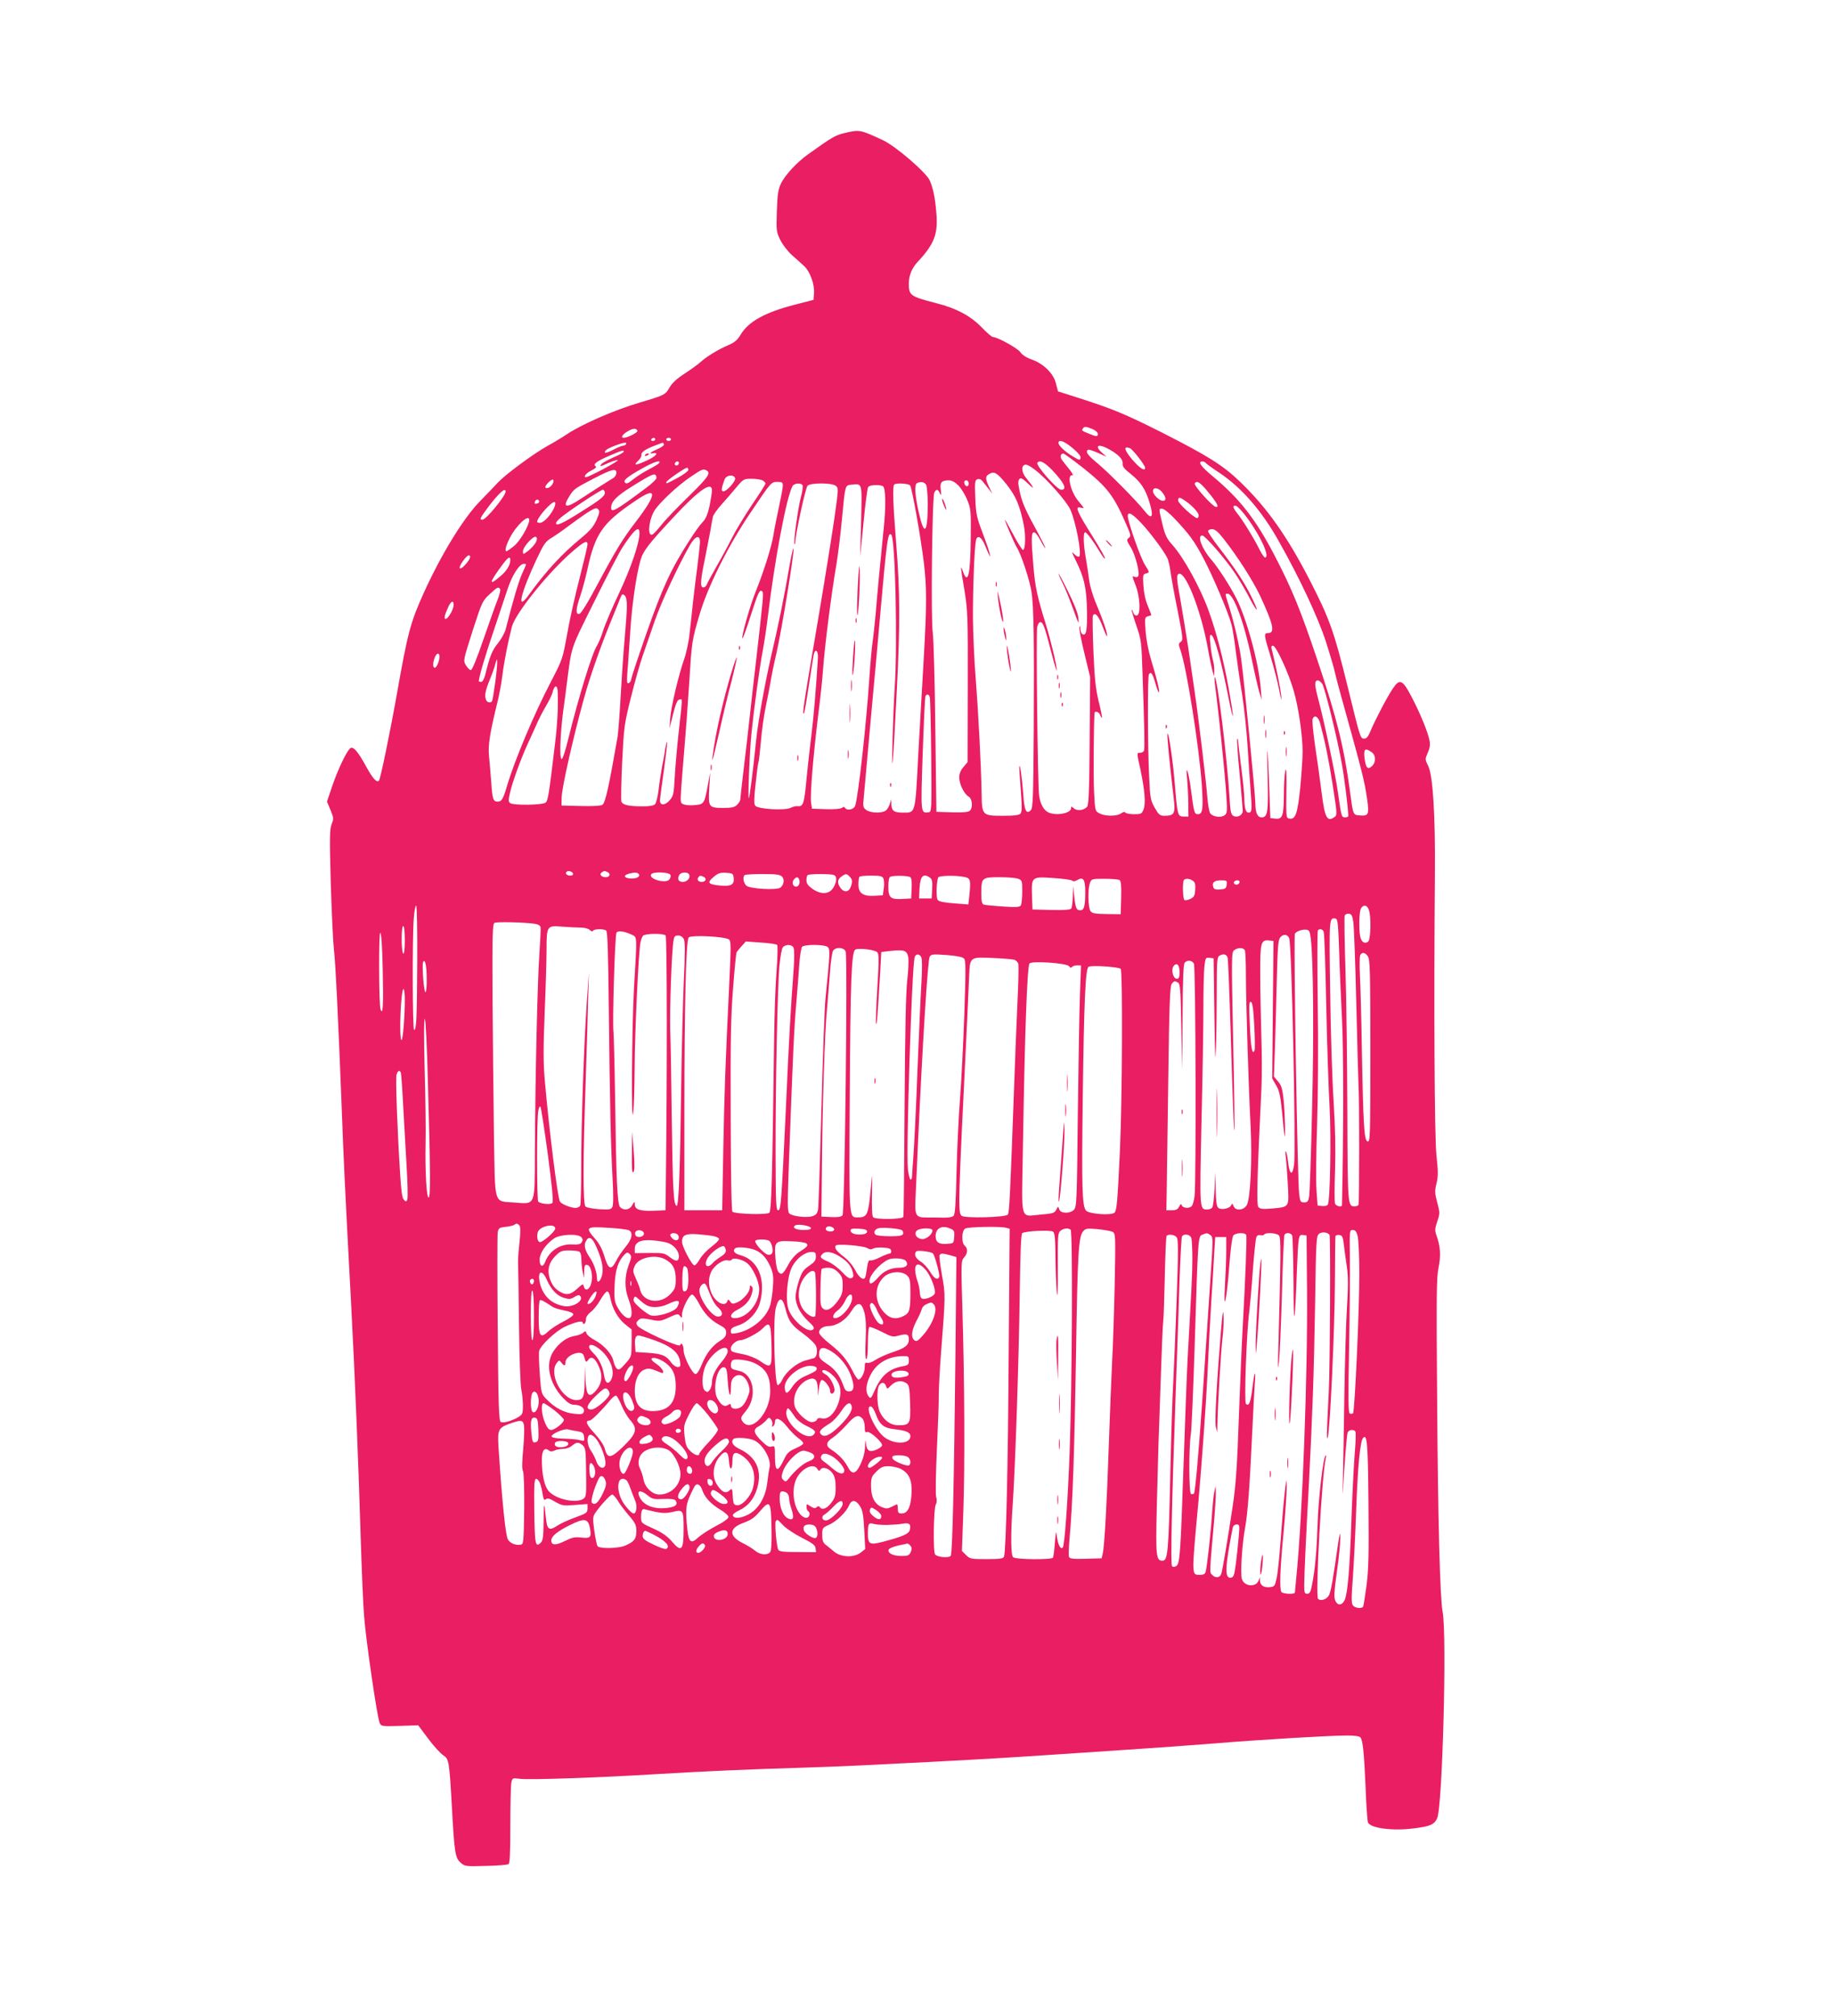 <?xml version="1.0" standalone="no"?>
<!DOCTYPE svg PUBLIC "-//W3C//DTD SVG 20010904//EN"
 "http://www.w3.org/TR/2001/REC-SVG-20010904/DTD/svg10.dtd">
<svg version="1.0" xmlns="http://www.w3.org/2000/svg"
 width="1165pt" height="1280pt" viewBox="0 0 1165 1280"
 preserveAspectRatio="xMidYMid meet">
<g transform="translate(0,1280) scale(0.1,-0.1)"
fill="#e91e63" stroke="none">
<path d="M5357 11954 c-56 -14 -74 -25 -227 -134 -73 -52 -149 -135 -174 -190
-16 -36 -21 -71 -24 -173 -4 -121 -3 -130 22 -181 15 -30 48 -73 74 -96 26
-23 61 -54 77 -69 37 -34 67 -115 63 -172 l-3 -43 -120 -31 c-189 -49 -292
-106 -343 -190 -20 -34 -39 -50 -77 -66 -62 -26 -142 -75 -175 -106 -14 -13
-59 -46 -100 -73 -53 -34 -82 -61 -99 -90 -26 -46 -32 -50 -186 -95 -166 -49
-374 -140 -470 -205 -22 -15 -76 -48 -120 -72 -97 -55 -266 -181 -315 -233
-19 -21 -69 -73 -110 -115 -107 -108 -249 -340 -362 -590 -82 -182 -100 -250
-168 -635 -44 -248 -105 -543 -114 -552 -14 -14 -38 12 -77 82 -57 105 -87
139 -106 123 -23 -19 -78 -134 -114 -240 l-33 -98 22 -53 c21 -50 21 -56 8
-89 -13 -31 -14 -82 -6 -379 6 -189 15 -378 20 -419 10 -75 29 -474 50 -1020
10 -281 21 -515 60 -1245 24 -453 46 -1004 60 -1470 6 -192 15 -413 21 -490
11 -154 83 -646 99 -684 10 -23 13 -23 128 -20 l117 4 62 -83 c34 -46 77 -93
95 -106 39 -26 40 -30 58 -348 15 -271 20 -306 55 -336 27 -23 33 -24 159 -20
72 1 137 7 144 11 9 6 12 67 12 246 0 131 3 253 6 270 7 32 7 32 56 26 55 -8
517 8 868 30 261 16 616 32 905 40 105 3 278 10 385 15 689 34 835 43 1100 60
162 11 432 29 600 40 168 11 417 29 553 40 290 24 729 50 838 50 49 0 80 -4
86 -12 16 -20 23 -96 33 -318 4 -113 11 -213 15 -222 15 -36 154 -55 288 -38
107 13 132 24 151 64 34 71 63 1165 35 1311 -17 88 -30 589 -35 1361 -5 646
-4 762 9 825 16 76 12 137 -14 207 -10 28 -9 43 6 86 17 51 17 55 0 120 -16
58 -17 73 -5 121 11 45 11 76 0 176 -13 115 -17 957 -10 1799 3 363 -13 615
-42 675 -21 43 -21 45 -4 84 13 28 17 51 12 78 -10 53 -58 171 -114 278 -57
110 -76 118 -119 53 -34 -49 -113 -200 -142 -270 -14 -35 -25 -48 -40 -48 -24
0 -24 -1 -105 330 -86 351 -116 433 -239 673 -145 282 -273 463 -442 626 -111
107 -204 165 -497 314 -241 121 -311 150 -542 224 l-119 38 -13 50 c-15 63
-78 125 -153 152 -33 11 -61 29 -73 47 -19 26 -146 96 -174 96 -7 0 -38 27
-69 59 -71 74 -161 123 -291 156 -166 43 -174 49 -174 125 0 50 19 97 55 136
106 113 131 178 120 308 -8 100 -20 159 -42 210 -23 51 -217 219 -298 256
-146 68 -148 68 -248 44z m1578 -1878 c19 -8 35 -22 35 -30 0 -20 -8 -20 -56
0 -47 19 -48 20 -39 33 8 14 19 14 60 -3z m-2888 -12 c3 -10 -63 -44 -87 -44
-21 0 -9 21 23 40 34 21 58 23 64 4z m113 -54 c0 -5 -7 -10 -16 -10 -8 0 -12
5 -9 10 3 6 10 10 16 10 5 0 9 -4 9 -10z m100 0 c0 -5 -7 -10 -15 -10 -8 0
-15 5 -15 10 0 6 7 10 15 10 8 0 15 -4 15 -10z m2547 -53 c29 -23 53 -50 53
-59 0 -23 -5 -23 -49 4 -48 28 -91 69 -91 85 0 25 35 13 87 -30z m-2832 23
c-3 -5 -12 -10 -19 -10 -7 0 -35 -11 -61 -25 -47 -25 -70 -26 -46 -2 12 12 96
45 119 46 7 1 10 -3 7 -9z m240 0 c4 -6 -14 -20 -39 -31 -47 -20 -60 -32 -30
-27 40 7 19 -19 -35 -44 -72 -34 -95 -36 -61 -5 14 12 24 30 22 39 -3 17 28
38 97 63 20 8 37 14 38 14 1 1 5 -4 8 -9z m2834 -37 c56 -33 82 -61 78 -89 -1
-16 13 -34 51 -63 65 -52 95 -97 121 -185 27 -89 14 -110 -32 -51 -49 63 -225
241 -299 303 -64 53 -79 74 -60 86 5 3 33 -6 63 -20 l54 -24 -27 24 c-56 50
-23 62 51 19z m125 11 c17 -7 96 -108 96 -124 0 -25 -32 -5 -80 50 -53 62 -60
91 -16 74z m-3214 -22 c0 -5 -29 -21 -65 -36 -35 -16 -69 -34 -76 -42 -15 -19
-10 -18 45 7 26 11 52 19 58 17 11 -4 -184 -108 -202 -108 -20 0 3 28 37 44
22 11 32 20 25 25 -20 12 3 31 84 66 87 37 94 39 94 27z m2919 -105 c152 -122
192 -174 271 -356 30 -68 31 -76 16 -87 -15 -11 -14 -16 12 -58 30 -46 60
-165 48 -185 -4 -6 -13 -8 -21 -4 -19 7 -19 8 6 -57 27 -72 32 -183 7 -188
-10 -2 -19 5 -23 18 -4 12 -8 20 -10 18 -2 -2 11 -47 29 -99 32 -93 33 -102
40 -315 12 -346 14 -468 9 -481 -3 -7 -14 -13 -24 -13 -23 0 -23 4 1 -105 28
-132 35 -218 20 -255 -11 -28 -16 -30 -61 -30 -26 0 -51 5 -54 10 -4 7 -14 5
-28 -5 -27 -19 -100 -19 -136 0 -28 14 -29 15 -35 137 -5 94 -2 450 3 501 2
16 30 6 36 -14 4 -11 9 -19 11 -17 2 3 -7 49 -21 105 -19 80 -26 143 -33 314
-5 118 -6 220 -4 227 11 31 37 3 63 -68 15 -41 28 -68 28 -59 1 23 -26 102
-69 204 -22 51 -41 116 -45 150 -4 33 -13 95 -21 139 -16 89 -18 166 -5 166
11 0 53 -57 94 -125 15 -26 30 -45 33 -42 3 3 -35 70 -85 150 -93 148 -108
184 -71 174 11 -3 20 -4 20 -2 0 2 -16 22 -35 45 -49 59 -74 170 -36 162 7 -1
-2 16 -20 38 -19 23 -40 50 -47 60 -14 19 -9 40 9 40 6 0 63 -42 128 -93z
m-2694 33 c-4 -6 -32 -23 -63 -39 -31 -16 -74 -43 -96 -60 -41 -33 -51 -37
-60 -22 -8 13 21 36 110 86 74 42 123 58 109 35z m125 2 c0 -13 -12 -22 -22
-16 -10 6 -1 24 13 24 5 0 9 -4 9 -8z m2372 -49 c76 -81 95 -123 55 -123 -25
0 -162 155 -151 171 13 21 45 5 96 -48z m972 48 c4 -5 43 -34 89 -64 140 -94
268 -241 375 -432 134 -237 250 -486 300 -640 28 -88 54 -176 57 -195 4 -19
24 -96 45 -170 127 -457 143 -517 160 -637 13 -94 8 -105 -44 -101 -47 3 -45
0 -66 158 -38 280 -85 469 -206 828 -107 319 -162 453 -270 661 -121 233 -222
363 -395 507 -75 62 -97 94 -65 94 8 0 17 -4 20 -9z m-1082 -45 c73 -56 198
-197 223 -251 36 -80 75 -288 56 -299 -5 -4 -20 4 -31 16 -19 19 -17 14 8 -37
55 -110 71 -180 73 -324 2 -129 -5 -162 -30 -147 -6 4 -12 19 -12 34 -1 18 -3
21 -6 9 -3 -10 12 -85 32 -167 l36 -149 -3 -404 c-2 -310 -6 -408 -16 -419
-19 -24 -64 -29 -84 -11 -16 14 -18 14 -18 1 0 -32 -93 -50 -143 -27 -31 14
-53 54 -60 109 -9 68 -20 1034 -12 1069 4 17 12 31 20 31 17 0 29 -33 69 -190
19 -74 35 -127 35 -117 1 28 -36 184 -69 292 -55 177 -68 238 -79 368 -15 178
-14 217 4 217 8 0 26 -22 40 -50 14 -27 28 -50 31 -50 3 0 -16 39 -42 88 -85
155 -103 196 -119 266 -12 53 -13 71 -4 83 10 12 19 7 57 -29 45 -43 39 -28
-17 42 -20 25 -27 61 -14 73 13 13 31 7 75 -27z m-2202 0 c0 -7 -28 -28 -62
-47 -80 -43 -78 -42 -78 -31 0 10 118 92 132 92 5 0 8 -6 8 -14z m-457 -21
c-1 -11 -9 -24 -19 -30 -30 -18 -137 -86 -205 -131 -95 -64 -121 -59 -75 14
30 48 32 49 160 116 112 58 142 65 139 31z m576 16 c25 -16 2 -47 -123 -169
-68 -66 -143 -144 -166 -174 -23 -29 -49 -57 -56 -61 -33 -19 -29 74 6 142 23
47 152 169 240 227 68 46 76 49 99 35z m1901 -86 c61 -78 85 -135 110 -261 13
-66 10 -153 -5 -156 -5 -1 -33 43 -62 98 -29 54 -52 96 -53 93 0 -10 60 -150
75 -174 28 -43 84 -214 94 -285 14 -97 17 -284 14 -882 -3 -431 -5 -488 -19
-503 -29 -28 -41 -2 -48 108 -7 97 -22 200 -25 166 0 -8 4 -75 10 -148 8 -101
7 -136 -2 -147 -8 -10 -37 -14 -110 -14 -133 0 -135 2 -137 141 -3 183 -21
518 -37 724 -9 110 -17 283 -18 385 -1 179 9 451 19 498 7 37 34 25 55 -25 36
-85 39 -91 32 -58 -3 17 -24 77 -46 135 -36 94 -41 117 -45 217 -4 101 -3 113
13 120 12 4 23 0 34 -14 9 -11 26 -33 39 -49 l22 -29 -20 42 c-25 52 -25 69
-2 82 34 21 52 10 112 -64z m-2222 43 c2 -9 -26 -37 -70 -69 -190 -142 -218
-157 -218 -124 0 41 34 75 132 136 139 86 150 90 156 57z m499 -4 c6 -17 -52
-84 -75 -84 -15 0 -12 21 8 75 11 29 57 35 67 9z m-1158 -35 c-11 -22 -36 -35
-46 -25 -9 8 38 57 48 50 5 -3 4 -14 -2 -25z m1332 21 c10 -6 19 -15 19 -20 0
-5 -38 -66 -85 -134 -46 -69 -103 -162 -126 -208 -23 -46 -67 -128 -99 -183
-31 -55 -60 -108 -63 -117 -4 -10 -13 -18 -22 -18 -21 0 -19 42 11 185 13 66
29 147 35 180 5 33 12 70 15 83 2 13 28 49 57 81 29 32 71 81 95 110 41 49 45
51 93 51 28 0 59 -5 70 -10z m1243 -32 c18 -18 44 -60 57 -93 23 -57 24 -70
22 -245 -2 -230 -18 -296 -49 -210 -18 50 -17 36 9 -118 21 -129 22 -164 21
-614 l-1 -477 -26 -31 c-18 -21 -27 -43 -27 -66 0 -42 30 -104 59 -122 25 -14
29 -73 7 -91 -9 -8 -48 -11 -112 -9 l-99 3 -7 535 c-3 294 -11 565 -16 602
-13 82 -4 865 10 891 12 23 23 22 35 -5 9 -19 10 -15 6 21 -7 48 4 61 51 61
18 0 39 -11 60 -32z m66 11 c0 -24 -23 -21 -28 4 -2 10 3 17 12 17 10 0 16 -9
16 -21z m-1180 -13 c0 -13 -11 -72 -24 -132 -13 -60 -30 -143 -36 -184 -12
-74 -63 -235 -113 -358 -33 -81 -90 -279 -84 -295 2 -7 25 56 51 138 50 156
59 176 76 159 9 -9 5 -51 -45 -484 -9 -74 -25 -214 -35 -310 -11 -96 -28 -251
-40 -345 -11 -93 -20 -176 -20 -182 0 -7 -9 -22 -20 -33 -16 -16 -33 -20 -89
-20 -92 0 -95 5 -88 127 l6 98 -15 -80 c-22 -119 -25 -122 -81 -127 -26 -3
-58 -1 -71 4 -23 8 -23 10 -17 105 4 54 13 172 21 263 8 91 21 269 29 395 17
274 17 274 66 442 52 178 182 439 326 651 131 195 129 192 170 192 28 0 33 -3
33 -24z m910 5 c5 -11 10 -64 10 -119 0 -190 -22 -212 -57 -56 -25 113 -29
180 -10 187 26 11 47 6 57 -12z m1794 -50 c55 -67 69 -96 43 -89 -22 5 -139
136 -132 148 13 22 35 8 89 -59z m-2578 46 c2 -7 -2 -40 -11 -72 -19 -73 -48
-282 -41 -298 2 -7 5 -2 5 10 2 56 65 346 78 359 19 19 152 19 178 0 19 -14
19 -18 -7 -202 -15 -104 -58 -373 -96 -599 -103 -607 -111 -657 -97 -644 2 3
16 81 30 175 14 93 28 182 31 197 9 42 29 27 27 -19 -13 -209 -27 -374 -43
-504 -11 -85 -24 -211 -31 -280 -13 -139 -20 -162 -52 -159 -12 2 -33 -3 -46
-10 -35 -19 -211 -9 -226 13 -9 11 -8 47 2 138 7 68 15 129 18 137 3 7 10 68
16 135 5 66 19 164 30 216 11 52 24 122 30 155 5 33 22 119 39 190 34 151 113
635 108 662 -2 10 -14 -43 -27 -117 -29 -172 -70 -375 -115 -565 -40 -176 -83
-413 -96 -540 -18 -181 -41 -359 -46 -364 -7 -8 5 297 17 414 18 175 50 406
70 515 11 58 26 159 34 225 42 353 117 754 156 828 11 20 57 23 65 4z m371
-226 l-6 -226 21 215 c11 118 25 221 30 228 11 13 65 16 92 6 19 -7 22 -124 6
-274 -19 -186 -40 -407 -50 -530 -6 -69 -15 -152 -20 -185 -5 -33 -14 -132
-20 -220 -19 -298 -72 -771 -91 -822 -9 -24 -52 -32 -64 -13 -5 8 -11 8 -20 0
-8 -6 -48 -10 -102 -8 l-88 3 -6 41 c-6 51 13 285 45 549 14 110 28 241 31
290 10 146 54 493 85 670 10 61 26 189 35 285 21 223 20 218 58 222 73 7 70
21 64 -231z m311 227 c12 -16 66 -319 87 -488 19 -158 19 -270 0 -605 -9 -148
-24 -425 -35 -614 -20 -388 -16 -371 -100 -371 -54 0 -70 12 -71 54 l-1 31 -9
-30 c-5 -16 -16 -36 -26 -42 -24 -18 -94 -16 -122 3 -22 16 -23 21 -17 83 3
36 17 192 31 346 14 154 32 357 41 450 8 94 22 240 29 325 45 511 52 568 74
544 25 -28 40 -705 21 -974 -5 -74 -11 -229 -14 -345 -6 -257 4 -141 28 340
21 411 20 619 -4 920 -21 262 -24 367 -13 378 11 12 90 7 101 -5z m-1258 -32
c0 -14 -7 -58 -15 -98 -12 -53 -23 -81 -44 -103 -16 -16 -55 -70 -86 -120
-114 -176 -171 -301 -269 -581 -52 -149 -96 -281 -98 -294 -1 -13 -9 -25 -17
-28 -11 -4 -12 9 -8 69 4 41 11 155 18 254 12 202 50 439 79 494 23 46 63 94
194 235 163 175 246 233 246 172z m2859 -12 c25 -32 27 -54 4 -54 -23 0 -63
39 -63 62 0 27 35 22 59 -8z m-4169 5 c0 -28 -124 -179 -147 -179 -20 0 -16 9
28 69 72 97 119 140 119 110z m630 -8 c0 -22 -30 -46 -172 -134 -99 -62 -138
-79 -138 -59 0 5 10 18 23 29 35 34 260 183 274 183 7 0 13 -8 13 -19z m300
-14 c0 -23 -35 -81 -101 -167 -86 -112 -125 -176 -244 -398 -63 -119 -106
-188 -117 -190 -25 -5 -23 29 7 117 13 39 33 113 44 164 49 228 96 295 296
431 80 55 115 68 115 43z m3380 -34 c46 -30 90 -77 90 -95 0 -10 -4 -18 -9
-18 -19 0 -121 93 -121 111 0 23 8 24 40 2z m-4097 -8 c0 -6 -7 -11 -16 -13
-12 -3 -15 1 -11 13 7 17 25 17 27 0z m92 -46 c-24 -47 -65 -89 -87 -89 -10 0
-18 3 -18 6 0 29 99 139 113 125 5 -5 2 -23 -8 -42z m4408 -64 c86 -120 141
-245 108 -245 -6 0 -24 28 -41 63 -35 69 -102 177 -137 220 -27 34 -29 50 -6
45 10 -2 44 -39 76 -83z m-4136 -7 c-19 -42 -41 -68 -98 -115 -126 -104 -223
-210 -333 -362 -79 -109 -52 9 52 231 46 97 55 110 97 135 26 16 72 48 103 72
32 24 84 61 116 83 51 32 62 36 73 25 12 -12 10 -22 -10 -69z m3669 10 c94
-99 128 -145 187 -258 57 -108 157 -343 176 -417 6 -23 18 -96 26 -164 9 -67
26 -190 40 -273 13 -83 29 -230 35 -326 6 -96 15 -229 20 -294 10 -123 8 -136
-14 -136 -17 0 -26 31 -26 90 0 25 -9 115 -20 200 -11 85 -20 161 -20 169 0 8
-2 12 -5 9 -3 -3 3 -103 15 -221 11 -119 20 -226 20 -236 0 -27 -34 -45 -59
-32 -16 9 -20 27 -25 118 -17 264 -76 747 -93 763 -3 3 -3 -20 1 -50 24 -182
57 -508 68 -649 11 -157 11 -164 -8 -178 -23 -17 -74 -10 -91 13 -6 9 -14 55
-18 102 -7 97 -57 512 -80 667 -8 55 -26 179 -40 275 -15 96 -38 239 -52 318
-21 113 -24 145 -14 155 40 40 144 -218 190 -473 11 -63 25 -128 30 -145 l9
-30 1 35 c1 19 -3 49 -8 67 -5 18 -13 62 -16 99 -6 51 -5 66 5 62 21 -7 63
-162 111 -406 12 -62 24 -110 26 -108 3 2 -10 82 -27 178 -32 178 -78 356
-126 488 -52 146 -159 340 -230 419 -37 41 -47 62 -64 132 -24 102 -24 99 -2
99 11 0 46 -28 78 -62z m-209 -31 c55 -59 137 -168 163 -218 7 -12 16 -51 21
-88 5 -36 25 -149 46 -250 33 -170 35 -185 20 -196 -15 -11 -16 -16 -3 -52 40
-113 118 -608 136 -856 10 -152 6 -187 -25 -187 -22 0 -25 11 -42 142 -16 128
-38 192 -26 78 3 -36 7 -103 7 -150 l1 -85 -30 0 c-38 0 -40 10 -55 190 -11
146 -41 356 -48 336 -4 -11 15 -202 39 -405 13 -102 5 -116 -58 -116 -29 0
-36 6 -62 51 -26 46 -29 61 -35 187 -10 194 -11 646 -2 660 13 21 24 4 42 -59
9 -33 19 -57 22 -55 6 6 -14 89 -50 206 -17 56 -31 130 -35 183 -6 84 -5 88
15 94 12 3 22 6 22 7 0 2 -11 29 -24 62 -15 36 -25 86 -27 128 -4 65 -3 70 18
75 22 6 22 6 -9 56 -29 47 -107 270 -108 308 0 32 27 17 87 -46z m-3887 21 c0
-34 -60 -137 -98 -166 -22 -18 -43 -32 -46 -32 -13 0 -5 33 20 83 41 81 124
158 124 115z m700 -83 c0 -62 -54 -221 -129 -380 -44 -93 -90 -201 -102 -240
-12 -38 -30 -81 -39 -95 -30 -45 -115 -320 -183 -595 -18 -74 -36 -128 -42
-125 -14 7 -8 160 10 300 9 63 20 149 25 190 30 230 19 200 172 508 78 158
158 312 178 343 75 116 110 146 110 94z m3705 -32 c91 -115 188 -267 235 -366
85 -183 97 -237 50 -237 -27 0 -26 -10 16 -147 20 -65 45 -161 55 -213 13 -68
17 -79 13 -38 -5 49 -33 189 -59 291 -5 20 -4 27 7 27 19 0 99 -172 131 -285
31 -106 57 -285 57 -389 0 -40 -7 -142 -15 -227 -17 -165 -30 -203 -68 -197
-22 3 -22 5 -20 173 2 119 -1 158 -7 130 -5 -22 -9 -92 -9 -156 -1 -131 -9
-153 -56 -147 l-30 3 -7 200 c-4 110 -9 211 -11 225 -3 14 -2 -65 1 -175 5
-212 0 -245 -38 -245 -27 0 -40 30 -40 89 0 51 -72 788 -90 916 -12 89 -44
227 -75 328 -29 92 -29 87 -11 87 38 0 107 -188 155 -425 17 -82 38 -172 46
-200 l15 -50 -6 75 c-12 158 -88 439 -155 571 -40 79 -115 195 -160 247 -59
68 -90 152 -56 152 17 0 145 -147 205 -236 26 -38 68 -109 94 -159 58 -111 64
-96 7 18 -45 89 -103 175 -204 306 -36 47 -65 90 -65 98 0 7 11 13 25 13 18 0
37 -15 70 -57z m-4365 -30 c-8 -14 -30 -37 -47 -51 -32 -24 -33 -24 -33 -3 0
29 70 105 84 91 8 -8 6 -18 -4 -37z m1044 2 c-1 -17 -8 -86 -17 -155 -9 -69
-21 -168 -27 -220 -5 -52 -15 -140 -21 -194 -5 -55 -21 -131 -35 -170 -36
-103 -84 -305 -89 -378 l-4 -63 22 90 c17 65 27 91 40 93 21 4 21 22 -2 -188
-11 -96 -23 -231 -27 -299 -6 -116 -9 -126 -34 -154 -29 -33 -60 -32 -60 0 0
10 11 97 25 193 13 96 23 176 20 178 -2 2 -6 -13 -10 -34 -3 -22 -12 -75 -21
-119 -8 -44 -19 -113 -23 -153 -5 -40 -15 -79 -21 -87 -9 -11 -33 -15 -80 -15
-90 0 -128 9 -135 31 -3 10 -1 122 5 250 11 221 13 240 55 408 24 97 58 217
75 266 17 50 52 149 76 220 41 120 150 354 224 483 35 61 66 69 64 17z m-714
-12 c0 -10 -23 -106 -50 -213 -28 -107 -64 -267 -79 -355 -29 -159 -29 -161
-106 -309 -104 -199 -228 -494 -276 -656 -25 -85 -34 -100 -60 -100 -28 0 -33
17 -40 120 -4 52 -10 127 -14 165 -8 72 5 151 54 350 11 44 25 121 31 170 10
83 37 218 60 306 23 86 232 346 383 476 75 65 97 75 97 46z m-766 -117 c-48
-59 -64 -39 -18 21 18 23 30 31 36 25 7 -7 1 -22 -18 -46z m276 17 c-1 -34
-25 -71 -69 -107 -70 -59 -65 -35 18 77 37 50 51 58 51 30z m100 -27 c0 -2
-11 -28 -25 -58 -21 -45 -58 -171 -105 -355 -6 -22 -28 -62 -49 -88 -36 -43
-52 -83 -81 -202 -7 -26 -17 -43 -25 -43 -8 0 -15 2 -15 4 0 25 41 165 91 311
33 99 74 221 90 270 29 90 76 165 105 165 8 0 14 -2 14 -4z m-165 -157 c4 -5
-3 -33 -14 -62 -12 -29 -52 -142 -90 -252 -43 -125 -73 -200 -82 -200 -7 0
-21 14 -31 31 -18 30 -17 30 43 220 59 183 63 190 108 231 49 46 56 49 66 32z
m805 -108 c0 -30 -7 -128 -15 -216 -8 -88 -19 -251 -25 -363 -6 -112 -15 -224
-19 -250 -55 -316 -77 -417 -96 -432 -8 -7 -61 -10 -136 -8 l-124 3 1 55 c2
62 71 369 140 620 41 151 115 358 195 550 17 41 35 86 40 99 8 19 12 21 24 11
10 -8 15 -31 15 -69z m-1100 7 c0 -27 -35 -88 -51 -88 -12 0 -6 26 18 78 18
37 33 42 33 10z m-90 -327 c0 -29 -18 -71 -30 -71 -13 0 -13 31 0 64 11 31 30
34 30 7z m355 -157 c-9 -65 -18 -122 -21 -126 -9 -14 -32 -9 -38 8 -11 28 -6
54 23 127 16 39 33 86 36 102 16 65 15 0 0 -111z m5250 -17 c17 -27 95 -343
124 -507 17 -93 41 -291 41 -331 0 -5 -9 -9 -20 -9 -23 0 -24 3 -46 160 -16
115 -87 450 -124 588 -11 40 -20 83 -20 97 0 32 24 33 45 2z m-4854 -54 c3
-101 -3 -209 -17 -323 -40 -336 -45 -365 -61 -377 -20 -15 -200 -18 -223 -3
-12 7 -13 18 -3 62 13 64 72 226 117 323 18 39 44 95 57 125 13 30 39 80 57
110 18 30 35 66 39 80 13 54 33 55 34 3z m2362 -30 c3 -10 7 -178 9 -373 3
-349 3 -355 -17 -358 -50 -6 -50 -11 -37 373 7 196 14 361 18 366 9 15 22 10
27 -8z m2478 -165 c31 -117 53 -220 80 -393 28 -179 29 -190 13 -202 -49 -35
-63 -8 -84 159 -10 79 -28 211 -41 294 -12 83 -19 158 -16 168 12 30 36 17 48
-26z m327 -184 c28 -19 29 -65 2 -89 -27 -25 -39 -11 -47 53 -6 57 3 65 45 36z
m-5070 -771 c2 -8 -5 -13 -17 -13 -21 0 -35 13 -24 24 10 10 36 3 41 -11z
m216 11 c25 -10 19 -34 -8 -34 -29 0 -44 19 -25 31 17 11 14 10 33 3z m202
-15 c10 -17 -17 -30 -56 -27 -39 3 -44 20 -8 30 36 10 56 9 64 -3z m201 -5 c3
-8 -1 -22 -9 -30 -26 -27 -132 6 -114 34 11 19 115 15 123 -4z m119 1 c8 -21
-14 -45 -41 -45 -27 0 -36 17 -23 43 11 21 56 23 64 2z m282 -20 c5 -42 -17
-55 -86 -48 -77 7 -85 18 -42 54 29 25 42 29 80 27 42 -3 45 -5 48 -33z m307
9 c17 -18 12 -52 -10 -70 -23 -18 -194 -8 -216 12 -19 17 -25 54 -12 67 3 4
55 7 114 7 85 0 111 -3 124 -16z m329 10 c20 -8 20 -36 1 -73 -25 -50 -79 -55
-137 -15 -28 20 -38 34 -38 54 0 15 3 30 7 33 8 9 146 9 167 1z m100 -10 c18
-18 20 -33 6 -68 -12 -32 -43 -34 -64 -4 -22 31 -20 54 6 72 28 20 33 20 52 0z
m-930 0 c25 -10 19 -34 -9 -34 -24 0 -34 18 -18 33 8 8 8 8 27 1z m1144 -11
c5 -10 7 -38 3 -63 l-6 -45 -52 -3 c-74 -4 -103 16 -103 72 0 24 3 46 7 49 3
4 37 7 74 7 55 0 70 -3 77 -17z m170 8 c9 -5 12 -27 10 -72 l-3 -64 -52 -3
c-79 -5 -93 7 -93 78 0 37 4 60 13 63 20 9 111 7 125 -2z m126 -4 c14 -10 17
-25 14 -72 l-3 -60 -40 0 -40 0 3 65 c4 77 24 98 66 67z m221 4 c36 -7 39 -21
30 -109 l-7 -65 -91 7 c-65 5 -95 11 -104 22 -10 14 -9 105 3 142 4 13 113 15
169 3z m-1051 -16 c8 -21 -3 -45 -20 -45 -20 0 -29 27 -14 45 16 19 26 19 34
0z m1390 5 c25 -9 26 -13 26 -82 0 -40 -4 -79 -9 -87 -7 -11 -29 -13 -115 -7
-58 4 -113 9 -121 12 -11 5 -15 23 -15 71 0 100 4 103 115 103 51 0 105 -4
119 -10z m343 -12 c7 -6 18 -5 31 3 39 24 52 6 52 -73 0 -91 -7 -118 -31 -118
-25 0 -30 11 -39 88 l-7 67 -2 -65 c-1 -36 -5 -71 -9 -78 -7 -9 -39 -12 -128
-10 l-119 3 -3 82 c-4 126 -4 127 131 118 62 -4 117 -11 124 -17z m301 4 c9
-6 12 -36 10 -113 l-3 -104 -89 1 c-74 1 -91 4 -103 19 -15 22 -18 141 -3 179
9 25 13 26 92 26 46 0 89 -4 96 -8z m466 -5 c13 -10 17 -24 14 -57 -2 -38 -8
-47 -31 -58 -15 -7 -32 -10 -37 -7 -11 7 -14 118 -3 128 10 11 38 8 57 -6z
m214 -24 c-3 -24 -8 -28 -41 -31 -26 -2 -39 1 -43 12 -12 31 4 46 46 46 39 0
41 -1 38 -27z m82 18 c0 -14 -18 -23 -30 -16 -6 4 -8 11 -5 16 8 12 35 12 35
0z m-5221 -503 c-2 -365 -5 -438 -20 -438 -10 0 -12 581 -2 708 3 45 10 82 15
82 5 0 8 -157 7 -352z m6041 326 c16 -40 13 -189 -4 -203 -21 -17 -43 -3 -50
31 -10 48 -7 157 4 179 15 27 39 24 50 -7z m-98 -79 c4 -27 13 -264 19 -525 6
-261 13 -493 14 -515 6 -76 5 -747 0 -756 -4 -5 -14 -9 -24 -9 -45 0 -45 1
-47 603 -1 315 -6 720 -12 900 -6 181 -8 335 -5 343 3 8 15 14 27 12 17 -2 22
-13 28 -53z m-90 -185 c3 -113 12 -306 18 -430 10 -181 10 -737 0 -1182 0 -16
-38 -7 -44 9 -4 9 -4 105 0 213 4 135 1 269 -9 435 -9 132 -19 444 -22 694 -7
476 -7 476 35 468 13 -2 16 -36 22 -207z m-5105 174 c19 -3 33 -11 35 -22 2
-9 -2 -89 -8 -177 -12 -172 -26 -781 -28 -1246 -1 -351 5 -335 -126 -325 -139
11 -126 -29 -134 423 -3 213 -7 603 -9 866 -2 408 0 479 12 487 14 8 190 4
258 -6z m-827 -105 c0 -57 -4 -88 -10 -84 -5 3 -10 44 -10 91 0 49 4 84 10 84
6 0 10 -37 10 -91z m1116 81 c25 0 49 -6 58 -15 9 -9 17 -11 21 -5 7 12 65 13
83 2 9 -7 13 -116 17 -483 7 -632 13 -891 24 -1089 6 -108 5 -171 -1 -184 -9
-16 -19 -18 -85 -14 -41 3 -79 10 -86 17 -16 16 -16 302 1 786 7 204 14 444
16 535 l5 165 -14 -195 c-18 -267 -35 -768 -35 -1042 0 -124 -3 -233 -6 -242
-3 -9 -17 -16 -30 -16 -30 0 -89 24 -99 40 -15 24 -68 449 -96 767 -10 111
-10 203 -1 435 7 161 12 342 12 401 0 148 3 151 98 143 41 -3 94 -6 118 -6z
m4636 -70 c16 -137 20 -611 8 -1085 -6 -280 -15 -528 -18 -550 -6 -34 -11 -40
-32 -40 -23 0 -26 5 -32 55 -10 79 -34 1474 -28 1646 0 16 41 33 70 31 22 -2
26 -8 32 -57z m82 43 c4 -9 11 -219 16 -467 5 -248 15 -536 21 -640 11 -190 4
-601 -11 -625 -4 -7 -20 -11 -36 -9 l-29 3 -7 100 c-4 55 -2 242 4 415 6 182
8 508 4 771 -3 251 -3 459 1 462 12 12 31 7 37 -10z m-4391 -19 c33 -17 32 -1
12 -339 -14 -254 -18 -903 -5 -790 5 33 8 161 9 285 1 223 25 737 37 795 3 17
11 36 16 43 13 15 129 17 144 2 9 -9 10 -887 1 -1600 l-2 -145 -77 -3 c-86 -3
-118 8 -118 41 -1 20 -2 20 -16 -5 -16 -31 -53 -37 -77 -13 -18 17 -25 171
-32 700 -3 204 -8 388 -10 410 -8 59 9 618 19 633 9 15 54 8 99 -14z m-1583
-230 c5 -212 1 -287 -14 -243 -11 32 -12 489 -2 486 7 -2 13 -89 16 -243z
m5755 208 c16 -38 43 -1337 31 -1436 -10 -75 -29 -68 -38 14 -4 34 -10 65 -14
69 -4 3 -4 -12 -1 -34 3 -22 9 -99 13 -171 8 -154 12 -147 -102 -158 -58 -5
-74 -3 -85 10 -12 15 -8 189 20 764 3 69 3 213 -1 320 -3 107 -7 281 -7 387
-1 210 3 227 58 221 l26 -3 -4 -437 -4 -436 25 -44 c21 -35 27 -67 38 -173 6
-71 13 -137 15 -145 7 -39 3 136 -5 219 -8 78 -14 98 -36 124 l-26 31 6 176
c3 96 9 291 12 434 6 233 9 261 25 277 20 20 44 16 54 -9z m-3844 -4 c9 -16 9
-84 0 -277 -6 -141 -13 -429 -16 -641 -7 -554 -16 -781 -29 -777 -20 7 -25 99
-31 547 -3 245 -7 501 -10 570 -4 120 9 501 21 568 4 26 10 32 29 32 15 0 29
-9 36 -22z m288 -4 c12 -11 12 -49 2 -256 -27 -561 -32 -712 -39 -1078 l-7
-385 -120 0 -120 0 0 635 c0 660 10 1076 27 1097 14 18 237 6 257 -13z m305
-34 c4 -4 3 -79 -4 -167 -7 -87 -13 -273 -15 -413 -12 -905 -17 -1110 -31
-1121 -17 -14 -219 -8 -234 7 -6 6 -10 221 -11 604 -2 473 1 640 15 814 9 120
19 223 23 230 4 6 18 24 32 39 l26 29 95 -7 c52 -3 99 -10 104 -15z m104 -17
c5 -11 6 -67 1 -133 -19 -257 -29 -426 -48 -855 -30 -637 -33 -680 -51 -680
-13 0 -15 46 -16 355 -1 432 12 1046 24 1192 5 59 15 114 22 123 17 20 57 19
68 -2z m215 5 c18 -14 18 -27 -12 -328 -6 -52 -17 -367 -26 -700 -9 -333 -18
-620 -21 -638 -4 -24 -12 -36 -32 -43 -34 -14 -132 -3 -151 16 -12 12 -12 60
-2 332 25 677 32 834 46 998 8 94 17 211 20 260 4 50 12 96 17 103 7 7 36 12
77 12 38 0 75 -5 84 -12z m116 -30 c13 -37 -6 -1658 -20 -1675 -9 -10 -30 -13
-73 -11 l-61 3 3 305 c3 389 18 869 32 1008 5 59 14 164 19 235 5 73 14 134
21 142 20 24 69 19 79 -7z m200 -4 c12 -11 12 -44 1 -226 -7 -118 -11 -220 -8
-228 5 -14 9 42 26 325 l7 130 60 7 c85 9 103 3 111 -39 4 -20 1 -86 -6 -147
-9 -77 -14 -324 -17 -801 -2 -379 -5 -696 -8 -702 -6 -16 -176 -18 -192 -2 -6
6 -9 62 -7 152 2 135 2 137 -6 48 -17 -188 -22 -201 -84 -201 -57 0 -56 -21
-51 770 4 739 11 915 35 930 19 12 122 0 139 -16z m2335 10 c3 -9 6 -77 6
-152 0 -174 17 -719 30 -967 10 -205 -1 -447 -23 -494 -17 -36 -73 -43 -85
-10 -7 18 -10 19 -15 7 -8 -22 -64 -33 -82 -18 -11 9 -15 40 -17 119 l-2 106
-5 -105 c-3 -58 -10 -111 -14 -117 -5 -7 -19 -13 -31 -13 -51 0 -50 -8 -38
553 7 287 12 612 12 723 0 111 3 229 6 263 7 60 8 62 33 59 l26 -3 5 -360 c4
-277 6 -324 10 -205 3 85 5 249 5 363 0 174 2 209 15 217 26 17 49 11 54 -12
3 -13 10 -178 16 -368 19 -621 23 -730 27 -726 2 2 -1 257 -8 566 -11 542 -11
564 7 577 24 18 61 17 68 -3z m780 -36 c14 -20 16 -94 16 -601 0 -546 -1 -578
-17 -575 -22 4 -28 94 -37 593 -3 193 -9 400 -12 460 -3 61 -2 118 1 128 10
23 31 21 49 -5z m-2835 -6 c6 -11 6 -72 1 -162 -5 -80 -16 -327 -25 -550 -8
-223 -20 -463 -25 -535 -5 -71 -10 -138 -10 -147 0 -10 -4 -18 -9 -18 -5 0
-13 30 -17 68 -12 108 24 1248 42 1340 5 26 30 29 43 4z m271 -8 c12 -12 12
-60 2 -361 -7 -192 -19 -429 -27 -528 -8 -99 -18 -305 -22 -458 -5 -213 -9
-280 -20 -288 -7 -7 -32 -11 -56 -11 -23 1 -69 1 -103 1 -86 0 -88 4 -80 159
3 70 10 222 15 337 29 623 61 1136 73 1159 9 17 18 18 107 12 61 -5 101 -12
111 -22z m322 -9 c10 -4 20 -15 23 -25 3 -10 1 -116 -5 -236 -6 -121 -17 -406
-25 -634 -21 -584 -27 -707 -36 -722 -11 -18 -273 -25 -294 -8 -24 20 -22 76
35 1235 5 116 11 247 13 292 5 117 5 117 152 110 66 -3 128 -8 137 -12z
m-3733 -122 c1 -46 -3 -83 -8 -83 -10 0 -24 178 -14 193 12 20 22 -26 22 -110z
m4871 98 c11 -22 15 -1391 4 -1476 -4 -27 -11 -56 -17 -62 -13 -18 -56 -16
-64 3 -4 12 -8 11 -17 -8 -9 -17 -20 -23 -46 -23 l-35 0 2 110 c1 61 5 380 10
711 6 486 11 604 22 617 15 19 20 20 41 7 13 -8 16 -55 20 -282 l6 -273 2 336
c1 245 5 338 14 347 18 18 46 14 58 -7z m-793 -16 c7 -11 13 -12 18 -6 3 6 18
11 32 11 l26 0 -6 -167 c-4 -93 -10 -438 -14 -767 -6 -563 -7 -600 -25 -618
-26 -26 -85 -24 -93 3 -7 21 -7 21 -19 -2 -10 -21 -21 -25 -96 -31 -137 -11
-124 -59 -116 411 12 747 27 1158 42 1183 11 18 236 3 251 -17z m701 -24 c4
-43 -4 -62 -22 -55 -21 8 -31 61 -15 80 18 22 34 12 37 -25z m-373 7 c13 -12
10 -836 -5 -1158 -15 -320 -20 -372 -33 -389 -17 -21 -166 -10 -183 13 -24 33
-27 150 -20 701 8 624 17 833 37 846 17 11 190 0 204 -13z m-4545 -195 c0
-115 -13 -263 -21 -257 -17 10 -4 324 13 324 4 0 8 -30 8 -67z m5393 -164 c4
-79 5 -150 2 -158 -14 -36 -24 15 -30 158 -6 128 -5 153 6 149 11 -3 16 -41
22 -149z m-5246 -376 c16 -558 16 -710 5 -717 -14 -8 -24 168 -20 349 2 83 -1
293 -6 468 -5 198 -5 317 1 317 5 0 14 -170 20 -417z m-172 75 c2 -7 9 -96 14
-198 6 -102 16 -276 22 -387 7 -111 9 -209 5 -219 -6 -16 -8 -16 -22 -2 -11
11 -17 55 -24 169 -17 263 -29 593 -23 622 6 28 21 36 28 15z m933 -518 c27
-204 36 -299 29 -308 -10 -13 -73 -7 -90 8 -9 8 -10 515 0 573 3 21 9 35 14
30 4 -4 25 -141 47 -303z m-180 -452 c7 -9 7 -43 0 -108 -6 -52 -10 -111 -9
-130 1 -19 4 -197 6 -395 2 -198 9 -380 14 -405 6 -25 10 -71 11 -102 0 -49
-3 -60 -23 -72 -38 -26 -103 -45 -118 -35 -12 7 -15 106 -19 591 -3 321 -3
597 0 613 5 27 10 31 52 35 26 3 50 9 54 13 11 10 20 9 32 -5z m1850 -15 c2
-9 -11 -13 -47 -13 -48 0 -75 15 -52 29 17 11 94 -2 99 -16z m-1623 -4 c0 -19
-83 -91 -99 -86 -14 5 -19 32 -12 62 10 39 111 61 111 24z m1770 -10 c-8 -13
-42 -11 -51 2 -3 6 -1 15 7 19 16 10 52 -7 44 -21z m-1302 -1 c28 -15 20 -56
-22 -106 -21 -26 -49 -66 -60 -90 -31 -60 -49 -53 -74 31 -14 46 -33 82 -59
111 -64 73 -58 79 80 70 64 -3 125 -11 135 -16z m1734 0 c6 -5 9 -16 6 -24 -4
-10 -24 -14 -82 -14 -42 0 -82 4 -90 9 -20 13 -7 39 21 43 37 5 132 -4 145
-14z m308 10 c23 -10 26 -17 23 -52 -3 -41 -3 -41 -46 -44 -51 -4 -72 10 -72
49 0 51 41 72 95 47z m352 6 l23 -6 -6 -777 c-4 -725 -17 -1272 -30 -1306 -5
-12 -28 -15 -111 -15 -99 0 -105 1 -130 26 l-26 26 9 252 c10 282 8 828 -6
1286 -9 295 -8 305 11 326 23 24 25 57 4 74 -22 18 -20 96 3 109 18 11 222 15
259 5z m-882 -24 c0 -9 -11 -16 -29 -18 -41 -5 -76 6 -76 24 0 12 11 14 53 12
38 -2 52 -7 52 -18z m415 7 c0 -25 -41 -58 -67 -55 -34 4 -51 31 -34 52 17 20
101 22 101 3z m877 5 c14 -9 10 -962 -6 -1412 -12 -316 -32 -594 -44 -607 -13
-13 -28 14 -36 63 -7 49 -7 48 -14 -34 -3 -46 -9 -87 -12 -93 -9 -14 -238 -12
-253 3 -15 15 -16 148 -2 343 16 235 39 929 44 1329 4 265 8 381 16 386 22 14
182 21 196 9 11 -9 14 -49 15 -168 1 -86 5 -185 9 -221 4 -41 7 16 6 158 -1
210 0 224 18 238 22 15 45 18 63 6z m267 -14 c18 -10 19 -22 13 -331 -4 -176
-11 -404 -17 -506 -5 -102 -14 -330 -20 -506 -12 -365 -28 -656 -39 -700 l-7
-30 -101 -3 c-80 -2 -102 0 -106 12 -3 8 -2 58 3 113 20 218 31 548 41 1148
10 667 16 774 46 807 16 18 25 19 93 13 41 -4 84 -12 94 -17z m-2976 -9 c3
-18 -29 -31 -48 -19 -7 4 -10 16 -7 25 9 21 51 16 55 -6z m4531 -16 c6 -21 11
-130 11 -243 0 -239 -29 -871 -40 -884 -5 -4 -14 -5 -21 -1 -9 6 -10 95 -4
414 4 223 7 484 5 579 -2 168 -2 172 18 172 16 0 24 -10 31 -37z m-178 5 c7
-11 3 -846 -5 -998 -14 -273 -15 -314 -6 -285 14 50 44 683 45 980 1 154 2
286 3 293 1 8 12 12 25 10 19 -3 23 -11 29 -63 4 -33 12 -96 19 -140 9 -61 9
-125 0 -265 -6 -102 -13 -351 -16 -555 -3 -203 -7 -437 -9 -520 -2 -82 -2
-121 0 -85 9 171 24 359 30 374 7 18 39 22 49 6 4 -6 2 -68 -4 -138 -6 -70
-15 -257 -21 -417 -10 -308 -24 -474 -43 -515 -17 -35 -44 -37 -59 -5 -10 22
-8 57 10 188 13 89 22 185 21 212 -1 42 -3 35 -15 -45 -31 -219 -44 -293 -56
-318 -14 -28 -53 -41 -70 -24 -18 18 24 788 49 891 3 14 3 23 -1 19 -16 -14
-46 -273 -51 -438 -6 -174 -16 -287 -36 -387 -8 -42 -14 -53 -30 -53 -16 0
-19 7 -19 53 0 52 11 302 30 647 22 426 32 700 39 1124 6 425 8 449 26 462 19
14 55 10 66 -8z m-4134 -4 c10 -27 -14 -40 -37 -19 -11 10 -17 22 -14 26 9 15
44 10 51 -7z m223 -3 c19 -4 35 -12 35 -19 0 -7 -22 -29 -50 -50 -27 -21 -60
-55 -72 -77 -12 -22 -28 -40 -34 -40 -16 0 -79 120 -79 150 0 42 22 53 97 48
37 -3 84 -8 103 -12z m3155 6 c17 -13 17 -22 1 -258 -19 -286 -31 -463 -51
-764 -25 -365 -47 -610 -55 -619 -5 -4 -13 -5 -19 -2 -13 9 -14 293 -1 376 5
30 16 289 25 575 21 678 21 684 48 695 30 12 31 12 52 -3z m227 1 c5 -14 -5
-272 -22 -578 -6 -107 -17 -370 -25 -585 -11 -315 -19 -423 -39 -560 -33 -218
-66 -414 -73 -430 -8 -23 -36 -27 -55 -7 -20 20 -21 -8 12 367 5 61 9 130 9
155 l-1 45 -8 -35 c-5 -19 -11 -82 -15 -140 -7 -114 -32 -344 -41 -372 -3 -12
-15 -18 -32 -18 -59 0 -58 -20 -13 471 22 250 47 603 56 784 8 182 20 404 26
495 6 91 14 217 17 280 l7 115 35 0 35 0 0 -90 c0 -49 -4 -146 -8 -215 -11
-193 11 -99 27 118 8 109 19 188 26 197 15 18 76 20 82 3z m208 -3 c13 -15 12
-113 -4 -720 -4 -129 -3 -145 4 -80 5 44 13 241 19 437 5 197 12 362 16 368
10 16 42 12 49 -6 3 -9 7 -145 8 -302 1 -304 9 -275 22 88 9 215 10 222 39
218 l22 -3 3 -340 c5 -525 -29 -1450 -68 -1830 -5 -49 -9 -93 -9 -97 -2 -14
-81 -9 -87 5 -11 30 -7 146 14 364 12 128 21 263 21 300 -1 63 -2 59 -14 -47
-7 -63 -18 -196 -25 -295 -7 -99 -18 -205 -25 -235 -11 -52 -13 -55 -44 -58
-38 -4 -61 12 -62 42 l0 21 -9 -22 c-18 -45 -94 -36 -106 13 -10 38 2 223 21
324 17 95 29 262 45 605 6 127 13 264 16 305 9 102 -2 86 -15 -24 -11 -92 -22
-119 -41 -100 -12 12 4 455 21 584 5 41 16 161 23 265 8 105 18 198 22 208 4
12 14 17 25 14 11 -3 22 -1 25 4 9 15 80 10 94 -6z m-4428 -12 c8 -11 9 -19 1
-31 -8 -13 -22 -16 -61 -14 -74 5 -145 -41 -171 -111 -15 -39 -36 -29 -35 17
2 42 40 97 93 133 39 26 152 31 173 6z m3778 1 c11 -12 11 -82 1 -377 -7 -199
-17 -441 -22 -537 -6 -96 -14 -362 -19 -590 -11 -501 -16 -550 -50 -550 -40 0
-43 28 -36 334 4 160 9 345 11 411 3 66 9 260 15 430 6 171 12 326 15 345 3
19 7 147 10 283 3 137 8 253 11 258 9 15 50 10 64 -7z m94 -6 c3 -13 6 -70 6
-128 0 -97 -4 -170 -30 -635 -5 -93 -16 -386 -25 -650 -20 -593 -24 -654 -47
-669 -11 -7 -21 -7 -27 -1 -10 11 -2 393 24 1125 9 245 20 560 24 701 5 142
12 262 15 268 13 20 53 13 60 -11z m-3779 -53 c36 -81 47 -134 38 -179 -10
-44 -33 -61 -33 -24 0 38 -19 94 -45 132 -32 47 -40 79 -25 105 18 35 40 24
65 -34z m452 24 c39 -12 73 -52 73 -85 0 -35 -17 -38 -57 -7 -34 26 -42 28
-130 27 l-93 -1 0 28 c0 42 39 60 115 53 33 -3 75 -10 92 -15z m650 9 c16 -20
23 -62 14 -77 -5 -8 -16 -11 -29 -7 -26 9 -84 74 -77 87 9 13 81 11 92 -3z
m233 -14 c13 -13 7 -20 -50 -57 -19 -12 -47 -44 -61 -70 -36 -66 -46 -75 -65
-56 -10 11 -17 43 -21 92 -8 105 -3 110 104 105 45 -1 87 -8 93 -14z m386 -29
c13 -9 26 -10 37 -3 10 5 38 8 64 6 36 -2 49 -7 51 -20 2 -10 -3 -18 -11 -18
-7 0 -35 -11 -61 -24 -27 -14 -54 -22 -61 -19 -10 3 -15 -10 -20 -44 -4 -26
-8 -54 -11 -61 -8 -27 -40 -6 -64 42 -15 29 -44 64 -72 85 -48 37 -62 56 -52
72 8 13 175 -1 200 -16z m-898 -12 c2 -14 -7 -27 -31 -42 -18 -11 -42 -29 -52
-41 -41 -46 -63 -5 -23 45 24 31 78 67 93 62 6 -2 11 -13 13 -24z m167 6 c52
-14 88 -49 116 -112 18 -43 21 -64 16 -127 -2 -41 -11 -94 -17 -118 -25 -82
-118 -159 -213 -177 -33 -6 -37 -5 -37 13 0 16 10 24 41 34 66 19 127 82 144
148 39 147 -12 270 -125 300 -37 10 -50 27 -33 43 10 10 63 8 108 -4z m-1101
-15 c11 -4 16 -19 17 -48 0 -22 4 -59 8 -81 l9 -40 1 43 c1 36 4 43 19 40 24
-4 38 -68 26 -115 -10 -42 -38 -56 -47 -23 -5 20 -7 19 -39 -10 -42 -39 -68
-46 -104 -27 -39 20 -59 45 -74 90 -17 54 -5 101 36 142 30 30 41 35 84 35 26
0 55 -3 64 -6z m2249 -13 c11 -11 45 -134 40 -148 -9 -25 -33 -12 -58 32 -15
24 -42 54 -61 65 -32 20 -43 47 -27 64 9 9 94 -2 106 -13z m-1932 -75 c-26
-71 -27 -146 -1 -214 26 -68 27 -122 2 -122 -22 0 -53 32 -77 79 -14 28 -16
53 -13 130 4 98 23 154 64 196 15 14 19 15 32 2 12 -13 12 -22 -7 -71z m1189
55 c0 -24 -9 -35 -42 -58 -36 -24 -47 -39 -65 -93 -12 -36 -22 -82 -22 -103
-1 -50 30 -110 82 -158 32 -29 39 -41 30 -50 -29 -29 -131 53 -157 127 -21 61
-8 216 25 274 28 51 80 90 120 90 25 0 29 -4 29 -29z m152 0 c50 -32 73 -60
83 -103 5 -21 3 -29 -10 -34 -12 -5 -29 7 -59 39 -23 25 -63 55 -89 66 -49 21
-55 29 -35 49 20 20 62 14 110 -17z m702 8 l38 -11 -6 -606 c-9 -827 -19
-1274 -30 -1291 -10 -15 -81 -10 -99 8 -14 14 -10 297 5 320 6 10 7 29 1 48
-4 19 -2 147 5 300 7 148 13 302 12 343 0 41 6 160 14 265 29 369 29 374 6
500 -11 63 -18 120 -15 125 8 13 21 12 69 -1z m-1814 -24 c51 -26 70 -61 70
-126 0 -53 -3 -63 -33 -95 -62 -68 -172 -54 -192 23 -3 15 -15 46 -26 70 -22
49 -23 54 -8 87 23 50 127 73 189 41z m520 -23 c37 -27 80 -117 80 -169 0 -91
-78 -183 -155 -183 -37 0 -29 30 14 52 50 25 80 57 93 100 9 29 9 41 0 50 -9
9 -12 7 -12 -9 0 -28 -42 -77 -80 -93 -27 -11 -32 -11 -44 5 -12 16 -13 16
-19 1 -15 -38 -77 -4 -101 55 -20 50 -20 92 0 135 19 39 76 78 104 71 11 -3
23 -1 26 5 9 14 63 2 94 -20z m1010 13 c21 -26 4 -45 -40 -45 -56 0 -99 -20
-137 -64 -35 -39 -53 -46 -53 -20 0 37 66 111 120 136 28 13 97 8 110 -7z
m130 -62 c32 -40 63 -124 54 -147 -7 -19 -60 -40 -79 -32 -9 3 -15 18 -15 38
-1 18 -7 51 -15 73 -8 22 -15 55 -15 73 0 45 30 43 70 -5z m-1516 11 c3 -9 6
-37 6 -64 0 -57 -7 -80 -26 -80 -10 0 -13 19 -12 80 1 56 5 80 13 80 7 0 16
-7 19 -16z m957 -23 c25 -25 29 -37 29 -84 0 -44 -5 -61 -30 -96 -39 -54 -74
-71 -97 -48 -14 13 -16 36 -14 129 1 62 5 116 7 120 3 4 21 8 40 8 26 0 44 -8
65 -29z m-147 0 c8 -12 9 -271 1 -279 -14 -14 -61 16 -82 53 -37 65 -26 152
25 208 26 28 46 34 56 18z m-1703 -46 c28 -64 65 -103 109 -116 33 -10 43 -9
66 5 18 12 29 15 36 8 30 -30 -45 -77 -104 -65 -76 14 -126 61 -148 136 -22
82 8 106 41 32z m2289 25 c17 -17 20 -33 20 -107 0 -111 -6 -130 -41 -148 -49
-26 -88 -19 -125 20 -64 69 -65 168 -2 227 38 36 116 40 148 8z m-2370 -34 c0
-8 -4 -17 -9 -20 -10 -7 -23 19 -14 28 11 11 23 6 23 -8z m617 -28 c-3 -7 -5
-2 -5 12 0 14 2 19 5 13 2 -7 2 -19 0 -25z m482 -10 c32 -82 47 -110 72 -132
31 -28 30 -56 -3 -56 -39 0 -117 110 -118 166 0 20 17 44 32 44 5 0 12 -10 17
-22z m-1099 -184 c0 -96 -4 -154 -10 -154 -6 0 -10 60 -10 161 0 104 3 158 10
154 6 -4 10 -68 10 -161z m394 134 c-8 -29 -33 -58 -50 -58 -8 0 -3 14 13 40
29 44 48 53 37 18z m91 -20 c11 -64 49 -132 95 -168 l40 -32 0 -86 c-1 -87 -1
-87 -40 -131 -32 -37 -41 -42 -53 -32 -8 6 -18 28 -22 47 -8 44 -61 104 -120
135 -25 13 -48 32 -51 42 -5 16 -8 17 -22 4 -10 -8 -34 -17 -55 -20 -47 -7
-99 -45 -133 -97 -54 -81 -28 -203 61 -297 31 -32 49 -43 71 -43 40 0 69 -22
60 -45 -5 -15 -15 -17 -62 -12 -62 6 -122 38 -173 91 -34 35 -35 37 -44 160
-5 69 -7 135 -4 148 9 36 105 126 164 154 65 30 113 41 113 25 0 -7 5 -9 10
-6 6 3 10 16 10 29 0 13 12 31 30 45 17 12 44 46 61 76 17 30 37 55 44 55 8 0
16 -18 20 -42z m560 -30 c34 -66 75 -110 131 -140 36 -19 44 -28 44 -50 0 -21
-9 -34 -39 -52 -50 -32 -87 -80 -117 -153 -13 -34 -29 -58 -38 -58 -20 0 -76
110 -76 150 0 34 -15 56 -22 33 -6 -16 -256 99 -272 125 -8 13 -7 21 6 33 15
15 24 15 78 5 57 -12 64 -11 118 14 53 24 57 25 69 9 12 -16 13 -15 13 9 0 36
46 127 64 127 8 0 26 -24 41 -52z m975 32 c0 -51 -67 -130 -109 -130 -21 0
-11 29 17 49 16 11 37 38 47 60 19 43 45 55 45 21z m-1303 -49 c33 -17 89 -13
135 9 64 31 82 25 58 -19 -16 -32 -133 -67 -172 -52 -12 5 -43 26 -67 48 -34
30 -43 44 -37 58 6 17 9 16 34 -7 15 -14 37 -31 49 -37z m-602 -7 c10 -8 45
-19 77 -25 37 -7 58 -17 58 -25 0 -8 -28 -28 -62 -45 -35 -17 -77 -45 -95 -61
-52 -50 -63 -36 -63 85 0 57 3 107 7 110 6 6 24 -3 78 -39z m1481 -12 c21 -82
38 -106 114 -161 40 -29 75 -64 81 -79 12 -30 4 -71 -14 -76 -7 -2 -31 -9 -54
-15 -53 -14 -123 -72 -145 -119 -9 -20 -23 -37 -30 -37 -21 0 -32 423 -12 493
19 69 42 67 60 -6z m579 -5 c7 -18 22 -44 32 -59 19 -30 11 -48 -15 -32 -23
14 -65 101 -58 120 8 20 23 10 41 -29z m363 31 c30 -30 -6 -129 -73 -202 -29
-32 -37 -36 -50 -26 -23 19 -18 62 13 122 16 29 31 63 34 76 3 12 17 26 30 31
31 13 32 13 46 -1z m-440 -53 c9 -35 12 -87 8 -172 -4 -77 -2 -123 4 -123 6 0
10 41 10 99 0 55 4 102 9 105 4 3 40 -11 78 -30 65 -34 72 -35 111 -24 49 13
62 8 62 -24 0 -37 -21 -55 -100 -81 -41 -14 -91 -36 -112 -50 -20 -14 -44 -22
-53 -19 -12 5 -15 -1 -15 -28 0 -34 -23 -78 -40 -78 -5 0 -22 24 -36 53 -39
76 -70 113 -146 174 -42 33 -68 61 -68 73 0 22 28 40 62 40 50 1 107 38 140
90 42 68 67 66 86 -5z m-590 -208 c3 -146 0 -149 -76 -97 -24 16 -69 34 -100
40 -79 16 -82 17 -82 39 0 21 35 51 60 51 27 0 114 46 140 73 47 50 55 36 58
-106z m-741 32 c103 -37 151 -76 160 -132 5 -33 3 -37 -15 -37 -12 0 -30 13
-42 30 -31 43 -55 53 -145 60 l-80 5 -3 39 c-4 46 3 66 22 66 8 0 55 -14 103
-31z m-333 -71 c57 -55 81 -132 56 -179 -19 -34 -37 -22 -45 28 -8 57 -34 109
-69 142 -14 14 -26 30 -26 38 0 26 41 12 84 -29z m796 1 c0 -11 -15 -39 -34
-61 -43 -50 -66 -97 -66 -135 0 -16 -6 -38 -14 -48 -12 -16 -16 -17 -30 -6
-23 19 -21 105 4 160 38 84 140 149 140 90z m657 1 c52 -31 101 -91 123 -149
27 -70 24 -106 -9 -106 -19 0 -27 8 -38 40 -21 61 -53 103 -105 136 -38 25
-48 37 -48 58 0 47 24 54 77 21z m-1571 -27 c3 -10 8 -24 10 -32 4 -11 8 -10
19 5 20 27 45 9 69 -48 24 -57 16 -107 -23 -151 -43 -47 -59 -28 -64 76 l-3
82 -2 -95 c-2 -104 -9 -120 -53 -120 -90 0 -178 166 -124 236 14 18 16 18 29
2 17 -23 26 -23 26 1 0 46 103 84 116 44z m2064 -32 c0 -25 -4 -30 -37 -36
-88 -16 -137 -58 -178 -150 -25 -56 -27 -59 -41 -41 -21 29 -17 76 12 134 38
76 112 120 207 121 34 1 37 -1 37 -28z m-1542 -17 c46 -36 62 -73 62 -147 0
-106 -47 -157 -146 -157 -78 0 -114 41 -114 130 0 68 25 121 63 134 27 10 35
8 101 -19 34 -14 13 28 -26 54 -21 13 -35 28 -32 33 9 14 55 0 92 -28z m564 0
c73 -37 98 -82 98 -178 0 -139 -123 -271 -177 -190 -12 19 -11 25 21 63 76 90
52 236 -41 256 -49 11 -53 14 -53 39 0 13 6 27 13 30 21 10 104 -2 139 -20z
m-772 -26 c0 -24 -35 -88 -48 -88 -17 0 -9 42 14 78 15 24 34 29 34 10z m1165
-7 c0 -15 -5 -18 -77 -51 -32 -14 -57 -36 -76 -63 -33 -50 -46 -53 -50 -10 -6
60 96 145 168 140 22 -1 35 -7 35 -16z m-565 -78 c6 -91 20 -124 20 -46 0 37
5 54 20 68 32 29 71 10 90 -42 13 -39 12 -46 -6 -90 -12 -30 -29 -53 -46 -61
-29 -14 -58 -7 -58 14 0 11 -4 12 -19 2 -23 -14 -44 0 -68 45 -31 62 1 203 45
195 14 -3 18 -19 22 -85z m658 42 c44 -37 64 -85 56 -137 -14 -91 -68 -157
-118 -144 -16 4 -26 1 -30 -9 -3 -8 -17 -15 -32 -15 -32 0 -100 64 -109 103
-16 64 23 141 85 167 42 17 60 1 62 -59 l1 -46 6 49 c3 27 11 51 17 53 15 5
54 -44 54 -68 0 -23 18 -25 27 -3 8 22 -25 90 -53 105 -13 7 -24 16 -24 21 0
16 29 8 58 -17z m490 3 c2 -13 -7 -18 -42 -23 -45 -7 -66 -2 -66 16 0 29 103
36 108 7z m-12 -62 c16 -12 19 -29 22 -127 4 -130 -1 -139 -74 -139 -50 0 -92
30 -118 84 -18 38 -21 137 -6 167 14 25 37 24 45 -2 7 -21 7 -21 33 5 29 29
68 34 98 12z m-1886 -66 c0 -25 -87 -100 -116 -100 -40 0 -28 33 31 89 46 44
58 51 70 41 8 -7 15 -21 15 -30z m-450 -50 c0 -41 -21 -77 -38 -66 -16 10 -15
109 0 124 18 18 38 -12 38 -58z m593 7 c15 -37 17 -51 8 -60 -17 -17 -42 3
-57 46 -27 79 18 91 49 14z m-67 -31 c13 -31 37 -73 54 -92 49 -56 43 -84 -40
-166 -81 -79 -103 -83 -120 -18 -7 25 -32 62 -66 99 -52 56 -61 81 -30 81 12
0 77 65 134 134 13 15 28 26 34 24 5 -2 21 -30 34 -62z m598 12 c20 -28 20
-54 1 -62 -20 -7 -55 32 -55 61 0 30 33 31 54 1z m-1023 -44 c32 -26 59 -53
59 -60 0 -18 -58 -64 -81 -64 -14 0 -26 14 -39 46 -22 49 -27 124 -9 124 6 0
37 -21 70 -46z m975 -29 c32 -42 60 -83 62 -91 2 -8 -24 -44 -57 -80 -34 -35
-61 -69 -61 -74 0 -19 -32 -10 -59 18 -23 22 -29 40 -35 94 -6 64 -5 71 29
138 19 38 41 70 48 70 8 0 40 -34 73 -75z m910 60 c10 -26 -15 -69 -74 -128
-62 -61 -101 -78 -121 -53 -14 17 -2 31 59 69 19 12 51 46 70 75 34 53 56 64
66 37z m154 -54 c23 -66 51 -89 118 -96 74 -8 102 -20 102 -44 0 -52 -103 -56
-168 -5 -63 51 -129 208 -80 192 7 -3 20 -24 28 -47z m-507 -26 c11 -14 40
-36 65 -48 55 -26 65 -37 50 -54 -46 -56 -201 83 -173 154 7 19 9 17 58 -52z
m-730 43 c2 -7 0 -21 -5 -31 -11 -22 -85 -57 -105 -50 -22 9 -15 32 15 47 16
8 34 22 41 30 16 19 48 21 54 4z m-218 -40 c36 -16 33 -48 -4 -48 -38 0 -67
26 -50 46 14 17 21 17 54 2z m1369 -4 c9 -9 16 -32 16 -54 0 -32 3 -38 16 -33
17 6 94 -62 94 -84 0 -7 -16 -20 -36 -28 -45 -19 -61 -8 -67 43 -3 26 -4 20
-5 -21 -1 -39 -11 -76 -28 -113 -31 -66 -55 -71 -83 -16 -20 39 -58 78 -103
107 -38 24 -35 48 10 77 21 14 60 51 87 81 52 59 73 67 99 41z m-2056 -72 c2
-59 0 -73 -13 -78 -23 -9 -26 -2 -32 65 -7 70 0 94 24 89 15 -3 19 -16 21 -76z
m1485 30 c-4 -10 -2 -13 5 -8 7 4 12 16 12 27 0 35 37 21 75 -28 20 -26 51
-58 70 -72 19 -13 35 -29 35 -36 0 -6 -22 -20 -50 -32 -41 -18 -53 -29 -72
-69 -41 -87 -58 -82 -58 17 0 67 -1 70 -21 64 -16 -6 -31 3 -65 36 -51 50 -55
73 -16 93 15 8 35 25 46 37 18 21 19 21 32 5 7 -10 10 -25 7 -34z m-1577 1 c4
-15 2 -83 -4 -151 -8 -84 -9 -129 -2 -142 6 -12 9 -105 8 -242 -3 -207 -4
-223 -21 -226 -32 -6 -66 7 -82 32 -15 23 -37 234 -60 586 -7 112 -1 124 71
150 71 25 83 24 90 -7z m339 -41 c35 -6 40 -11 43 -36 3 -27 2 -28 -25 -21
-15 5 -62 9 -102 10 -47 1 -76 6 -79 13 -5 16 78 52 103 46 11 -3 38 -9 60
-12z m658 3 c1 -5 -6 -11 -15 -13 -11 -2 -18 3 -18 13 0 17 30 18 33 0z m-552
-37 c40 -34 87 -159 69 -188 -13 -22 -42 -6 -54 31 -7 20 -22 50 -34 67 -28
39 -29 102 -2 102 3 0 13 -6 21 -12z m367 -1 c16 -19 0 -37 -41 -44 -30 -4
-37 -2 -37 10 0 9 12 23 28 31 34 19 37 19 50 3z m163 -34 c49 -44 75 -91 60
-106 -7 -7 -21 0 -47 27 -20 20 -53 48 -75 62 -38 24 -45 34 -32 47 16 17 56
4 94 -30z m4387 -389 c3 -322 1 -414 -12 -519 -10 -71 -19 -132 -22 -137 -9
-14 -51 -9 -64 7 -11 13 -11 47 -1 178 6 89 16 281 21 427 10 278 25 436 43
458 26 33 32 -29 35 -414z m-4060 394 c2 -10 -16 -34 -43 -59 -25 -23 -53 -55
-63 -71 -19 -32 -38 -36 -47 -9 -9 31 11 65 67 114 54 48 80 55 86 25z m156 8
c58 -24 114 -121 102 -173 -4 -16 -10 -60 -15 -99 -11 -94 -58 -171 -125 -203
-47 -23 -87 -25 -93 -4 -3 7 16 22 42 34 55 26 91 71 111 135 35 116 -3 202
-112 254 -41 19 -56 45 -37 63 11 12 93 7 127 -7z m-1178 -17 c9 -15 -14 -29
-48 -29 -28 0 -43 13 -33 30 8 14 72 13 81 -1z m93 -16 c19 -17 20 -30 22
-172 2 -140 1 -155 -16 -167 -43 -32 -171 -6 -219 45 -29 30 -46 104 -46 202
0 60 17 82 46 58 9 -7 18 -7 33 0 11 6 35 11 54 11 20 0 45 8 58 20 30 24 41
25 68 3z m319 -38 c3 -24 -43 -138 -57 -143 -18 -6 -34 44 -27 81 13 68 77
115 84 62z m223 9 c36 -18 79 -102 79 -154 0 -71 -61 -130 -134 -130 -45 0
-93 46 -101 98 -4 20 -13 50 -21 65 -18 33 -11 77 15 102 39 35 115 44 162 19z
m898 -15 c42 -15 40 -42 -4 -58 -34 -12 -88 -58 -128 -110 -17 -21 -20 -22
-34 -8 -13 13 -13 21 -3 52 19 57 90 130 131 134 3 1 20 -4 38 -10z m-511 -57
c4 -63 22 -61 22 3 0 53 17 62 61 32 68 -46 92 -120 69 -206 -15 -55 -70 -114
-102 -109 -20 3 -23 10 -26 57 -3 51 -4 52 -22 36 -24 -22 -50 -8 -80 41 -30
48 -24 119 14 169 39 51 60 44 64 -23z m651 33 c34 -17 81 -70 81 -91 0 -29
-30 -26 -69 7 -22 19 -49 41 -62 50 -15 10 -20 21 -16 32 8 21 29 22 66 2z
m482 -5 c20 -11 26 -45 9 -55 -10 -6 -75 18 -97 36 -7 6 -10 15 -7 20 7 12 71
11 95 -1z m-161 -7 c0 -11 -66 -63 -79 -63 -20 0 -11 28 15 49 26 21 64 28 64
14z m-1830 -53 c15 -28 9 -75 -10 -75 -11 0 -16 13 -18 48 -3 50 9 62 28 27z
m623 -20 c6 -22 -7 -35 -23 -25 -15 9 -12 45 4 45 7 0 16 -9 19 -20z m796 3
c9 -15 12 -15 19 -5 14 21 53 10 76 -21 16 -22 21 -43 21 -91 0 -53 -4 -68
-28 -99 -27 -36 -59 -48 -72 -27 -5 8 -11 8 -20 0 -10 -9 -20 -7 -39 5 -25 17
-26 17 -26 -3 0 -12 5 -24 10 -27 15 -9 12 -35 -5 -42 -9 -3 -24 2 -35 12 -54
49 -69 173 -30 243 36 63 106 93 129 55z m531 -1 c53 -28 72 -73 67 -159 -5
-83 -25 -123 -62 -123 -21 0 -25 5 -25 31 0 17 -3 29 -7 27 -5 -2 -20 -10 -35
-17 -23 -11 -32 -12 -59 -1 -46 19 -69 64 -69 134 0 53 3 61 34 92 28 28 41
34 78 34 24 0 59 -8 78 -18z m-1876 -74 c7 -21 3 -38 -18 -83 -29 -58 -49 -76
-68 -57 -10 10 14 95 44 155 12 24 31 17 42 -15z m-416 -15 c6 -16 14 -47 17
-71 6 -34 10 -41 20 -32 11 9 25 5 60 -16 44 -25 51 -26 126 -20 l79 6 0 -28
c0 -27 -5 -31 -77 -57 -42 -15 -93 -38 -114 -52 -54 -36 -66 -27 -74 54 -10
105 -13 98 -14 -29 -1 -93 -4 -120 -17 -133 -35 -34 -39 -14 -42 198 -2 172 0
207 12 207 7 0 18 -12 24 -27z m548 19 c6 -4 18 -27 26 -52 9 -25 23 -61 31
-80 14 -34 8 -80 -11 -80 -13 0 -58 51 -75 85 -40 82 -22 162 29 127z m549
-17 c0 -28 -29 -25 -33 3 -3 19 0 23 15 20 10 -2 18 -12 18 -23z m-147 -26 c3
-21 -35 -79 -53 -79 -28 0 -27 28 2 64 28 36 46 41 51 15z m81 -22 c15 -45 54
-87 114 -123 29 -17 52 -38 52 -46 0 -10 -31 -33 -80 -58 -44 -23 -94 -56
-112 -72 -45 -43 -60 -33 -69 49 -13 120 -10 157 16 214 13 30 28 59 33 66 13
18 35 4 46 -30z m119 -28 c46 -34 55 -59 19 -59 -32 0 -92 52 -84 73 9 23 17
22 65 -14z m-465 -5 c27 -22 37 -25 99 -22 50 2 71 -1 78 -11 15 -26 -1 -39
-55 -46 -91 -11 -161 21 -180 83 -9 31 18 29 58 -4z m885 14 c7 -7 12 -22 12
-35 0 -12 7 -43 16 -69 18 -54 9 -73 -26 -54 -29 15 -50 68 -50 125 0 37 3 45
18 45 10 0 23 -5 30 -12z m-1077 -45 c12 -21 44 -64 71 -95 42 -49 48 -62 48
-101 0 -49 -14 -67 -73 -92 -45 -18 -162 -20 -174 -2 -4 6 -13 50 -20 97 -10
74 -10 88 4 110 29 45 98 120 110 120 6 0 21 -17 34 -37z m1429 -23 c0 -24
-68 -95 -99 -103 -30 -7 -42 23 -15 37 10 6 35 28 54 48 39 41 60 48 60 18z
m110 -14 c17 -28 22 -57 27 -154 l6 -118 -28 -22 c-43 -34 -127 -31 -170 6
-18 15 -42 35 -54 44 -16 13 -21 29 -21 62 0 43 2 46 43 64 49 22 110 81 127
123 17 39 43 37 70 -5z m-562 -135 c2 -97 -1 -148 -9 -157 -18 -21 -64 -17
-96 10 -15 13 -51 35 -80 49 -88 45 -85 94 8 128 47 17 70 33 102 71 65 77 72
68 75 -101z m697 73 c0 -27 -20 -27 -51 -1 -19 16 -25 29 -21 41 7 17 9 17 40
-3 17 -11 32 -28 32 -37z m-1432 26 c46 -9 69 -9 109 0 65 16 68 11 68 -107 0
-140 -13 -153 -77 -78 -27 31 -60 54 -115 79 -78 35 -78 36 -78 74 0 41 7 55
25 48 6 -2 37 -9 68 -16z m-419 -97 c13 -64 6 -73 -53 -66 -42 5 -59 1 -105
-22 -58 -29 -86 -28 -86 3 0 27 36 57 116 97 91 46 116 44 128 -12z m1228 12
c18 -20 72 -55 118 -79 68 -34 86 -48 88 -67 l3 -25 -116 1 c-93 0 -118 3
-124 15 -11 20 -24 168 -16 180 9 14 10 14 47 -25z m658 2 c36 1 81 4 101 8
42 8 54 -3 45 -40 -6 -25 -43 -41 -171 -75 -85 -22 -95 -16 -95 55 0 59 6 69
35 59 11 -4 49 -7 85 -7z m-450 -16 c13 -25 13 -58 0 -66 -14 -9 -69 26 -76
47 -8 26 3 38 36 38 19 0 33 -7 40 -19z m2684 -63 c-4 -46 -12 -121 -18 -168
-10 -75 -14 -85 -32 -88 -40 -6 -37 68 12 316 3 14 12 22 25 22 19 0 20 -4 13
-82z m-3244 21 c0 -38 -81 -53 -88 -16 -2 12 7 22 29 31 39 16 59 11 59 -15z
m-477 0 c84 -43 115 -77 87 -94 -6 -4 -42 8 -80 27 -54 25 -70 38 -70 54 0 19
8 34 17 34 2 0 23 -10 46 -21z m332 -70 c8 -12 -23 -49 -42 -49 -18 0 -16 20
4 42 18 21 29 23 38 7z m1305 -4 c10 -12 10 -21 2 -40 -10 -22 -18 -25 -60
-25 -52 0 -88 18 -80 40 2 8 29 19 59 26 30 6 57 12 60 13 4 0 12 -6 19 -14z"/>
<path d="M4095 9910 c-3 -6 1 -7 9 -4 18 7 21 14 7 14 -6 0 -13 -4 -16 -10z"/>
<path d="M7035 9350 c10 -11 20 -20 23 -20 3 0 -3 9 -13 20 -10 11 -20 20 -23
20 -3 0 3 -9 13 -20z"/>
<path d="M6721 9157 c-1 -4 10 -30 24 -57 14 -27 40 -91 59 -142 47 -130 47
-128 42 -79 -3 28 -28 91 -65 165 -33 67 -60 117 -60 113z"/>
<path d="M6712 8500 c0 -14 2 -19 5 -12 2 6 2 18 0 25 -3 6 -5 1 -5 -13z"/>
<path d="M6722 8445 c0 -16 2 -22 5 -12 2 9 2 23 0 30 -3 6 -5 -1 -5 -18z"/>
<path d="M6732 8385 c0 -16 2 -22 5 -12 2 9 2 23 0 30 -3 6 -5 -1 -5 -18z"/>
<path d="M6741 8324 c0 -11 3 -14 6 -6 3 7 2 16 -1 19 -3 4 -6 -2 -5 -13z"/>
<path d="M6322 9090 c0 -14 2 -19 5 -12 2 6 2 18 0 25 -3 6 -5 1 -5 -13z"/>
<path d="M6336 9003 c7 -70 31 -181 33 -143 0 14 -8 66 -19 115 -18 84 -19 86
-14 28z"/>
<path d="M6372 8805 c0 -11 4 -33 8 -50 7 -27 8 -27 8 -5 0 14 -4 36 -8 50 -6
20 -8 21 -8 5z"/>
<path d="M6392 8695 c0 -16 5 -64 12 -105 8 -41 14 -64 14 -50 0 14 -5 61 -13
105 -7 44 -13 67 -13 50z"/>
<path d="M5981 9630 c0 -8 6 -28 14 -45 17 -39 18 -21 0 25 -7 19 -14 28 -14
20z"/>
<path d="M4691 8684 c0 -11 3 -14 6 -6 3 7 2 16 -1 19 -3 4 -6 -2 -5 -13z"/>
<path d="M4637 8508 c-44 -152 -82 -314 -102 -436 -24 -149 -16 -129 30 73 23
105 59 255 80 333 20 79 35 146 32 148 -2 2 -20 -51 -40 -118z"/>
<path d="M4512 7925 c0 -16 2 -22 5 -12 2 9 2 23 0 30 -3 6 -5 -1 -5 -18z"/>
<path d="M5062 7985 c0 -16 2 -22 5 -12 2 9 2 23 0 30 -3 6 -5 -1 -5 -18z"/>
<path d="M5446 9077 c-5 -98 -6 -180 -3 -183 7 -8 19 210 15 291 -2 46 -6 10
-12 -108z"/>
<path d="M5432 8860 c0 -14 2 -19 5 -12 2 6 2 18 0 25 -3 6 -5 1 -5 -13z"/>
<path d="M5416 8632 c-4 -63 -6 -116 -3 -118 7 -7 21 201 15 218 -3 7 -8 -38
-12 -100z"/>
<path d="M5403 8445 c0 -33 2 -45 4 -27 2 18 2 45 0 60 -2 15 -4 0 -4 -33z"/>
<path d="M5394 8270 c0 -52 1 -74 3 -47 2 26 2 68 0 95 -2 26 -3 4 -3 -48z"/>
<path d="M5383 8010 c0 -25 2 -35 4 -22 2 12 2 32 0 45 -2 12 -4 2 -4 -23z"/>
<path d="M5651 7814 c0 -11 3 -14 6 -6 3 7 2 16 -1 19 -3 4 -6 -2 -5 -13z"/>
<path d="M7401 8184 c0 -11 3 -14 6 -6 3 7 2 16 -1 19 -3 4 -6 -2 -5 -13z"/>
<path d="M8023 8230 c0 -25 2 -35 4 -22 2 12 2 32 0 45 -2 12 -4 2 -4 -23z"/>
<path d="M8033 8140 c0 -25 2 -35 4 -22 2 12 2 32 0 45 -2 12 -4 2 -4 -23z"/>
<path d="M8151 8144 c0 -11 3 -14 6 -6 3 7 2 16 -1 19 -3 4 -6 -2 -5 -13z"/>
<path d="M8163 8025 c0 -27 2 -38 4 -22 2 15 2 37 0 50 -2 12 -4 0 -4 -28z"/>
<path d="M4012 5481 c-2 -100 1 -132 9 -124 8 8 9 46 2 135 l-10 123 -1 -134z"/>
<path d="M5552 5935 c0 -16 2 -22 5 -12 2 9 2 23 0 30 -3 6 -5 -1 -5 -18z"/>
<path d="M7724 5735 c0 -137 2 -195 3 -128 2 67 2 179 0 250 -1 70 -3 16 -3
-122z"/>
<path d="M7502 5740 c0 -14 2 -19 5 -12 2 6 2 18 0 25 -3 6 -5 1 -5 -13z"/>
<path d="M7504 5385 c0 -49 1 -71 3 -48 2 23 2 64 0 90 -2 26 -3 8 -3 -42z"/>
<path d="M6774 5925 c0 -49 1 -71 3 -48 2 23 2 64 0 90 -2 26 -3 8 -3 -42z"/>
<path d="M6763 5750 c0 -36 2 -50 4 -32 2 17 2 47 0 65 -2 17 -4 3 -4 -33z"/>
<path d="M6752 5640 c-3 -45 -16 -232 -28 -390 -4 -47 -4 -83 -1 -80 9 9 39
400 35 460 -4 53 -4 54 -6 10z"/>
<path d="M6708 4293 c-3 -16 -2 -80 2 -143 l7 -115 1 143 c2 140 -1 169 -10
115z"/>
<path d="M6724 3885 c0 -55 1 -76 3 -47 2 29 2 74 0 100 -2 26 -3 2 -3 -53z"/>
<path d="M6723 3630 c0 -30 2 -43 4 -27 2 15 2 39 0 55 -2 15 -4 2 -4 -28z"/>
<path d="M6713 3275 c0 -27 2 -38 4 -22 2 15 2 37 0 50 -2 12 -4 0 -4 -28z"/>
<path d="M6713 3145 c0 -22 2 -30 4 -17 2 12 2 30 0 40 -3 9 -5 -1 -4 -23z"/>
<path d="M7752 4355 c-27 -329 -41 -581 -33 -615 l9 -35 1 45 c3 146 23 478
32 550 6 47 9 112 7 145 -2 46 -6 26 -16 -90z"/>
<path d="M7996 4718 c-15 -213 -25 -407 -24 -468 1 -62 1 -61 8 25 14 162 32
526 28 531 -3 2 -8 -37 -12 -88z"/>
<path d="M8196 4133 c-11 -166 -16 -438 -6 -358 10 88 25 455 18 455 -3 0 -8
-44 -12 -97z"/>
<path d="M8101 4044 c0 -11 3 -14 6 -6 3 7 2 16 -1 19 -3 4 -6 -2 -5 -13z"/>
<path d="M8093 3820 c0 -36 2 -50 4 -32 2 17 2 47 0 65 -2 17 -4 3 -4 -33z"/>
<path d="M8173 3510 c0 -30 2 -43 4 -27 2 15 2 39 0 55 -2 15 -4 2 -4 -28z"/>
<path d="M8062 3440 c0 -19 2 -27 5 -17 2 9 2 25 0 35 -3 9 -5 1 -5 -18z"/>
<path d="M8005 2877 c-4 -30 -5 -63 -3 -73 2 -11 8 12 12 49 4 38 5 71 3 74
-3 2 -8 -20 -12 -50z"/>
<path d="M4333 4375 c0 -27 2 -38 4 -22 2 15 2 37 0 50 -2 12 -4 0 -4 -28z"/>
<path d="M4900 3683 c0 -18 5 -33 10 -33 13 0 13 30 0 50 -7 11 -10 7 -10 -17z"/>
<path d="M4642 3405 c0 -16 2 -22 5 -12 2 9 2 23 0 30 -3 6 -5 -1 -5 -18z"/>
</g>
</svg>
